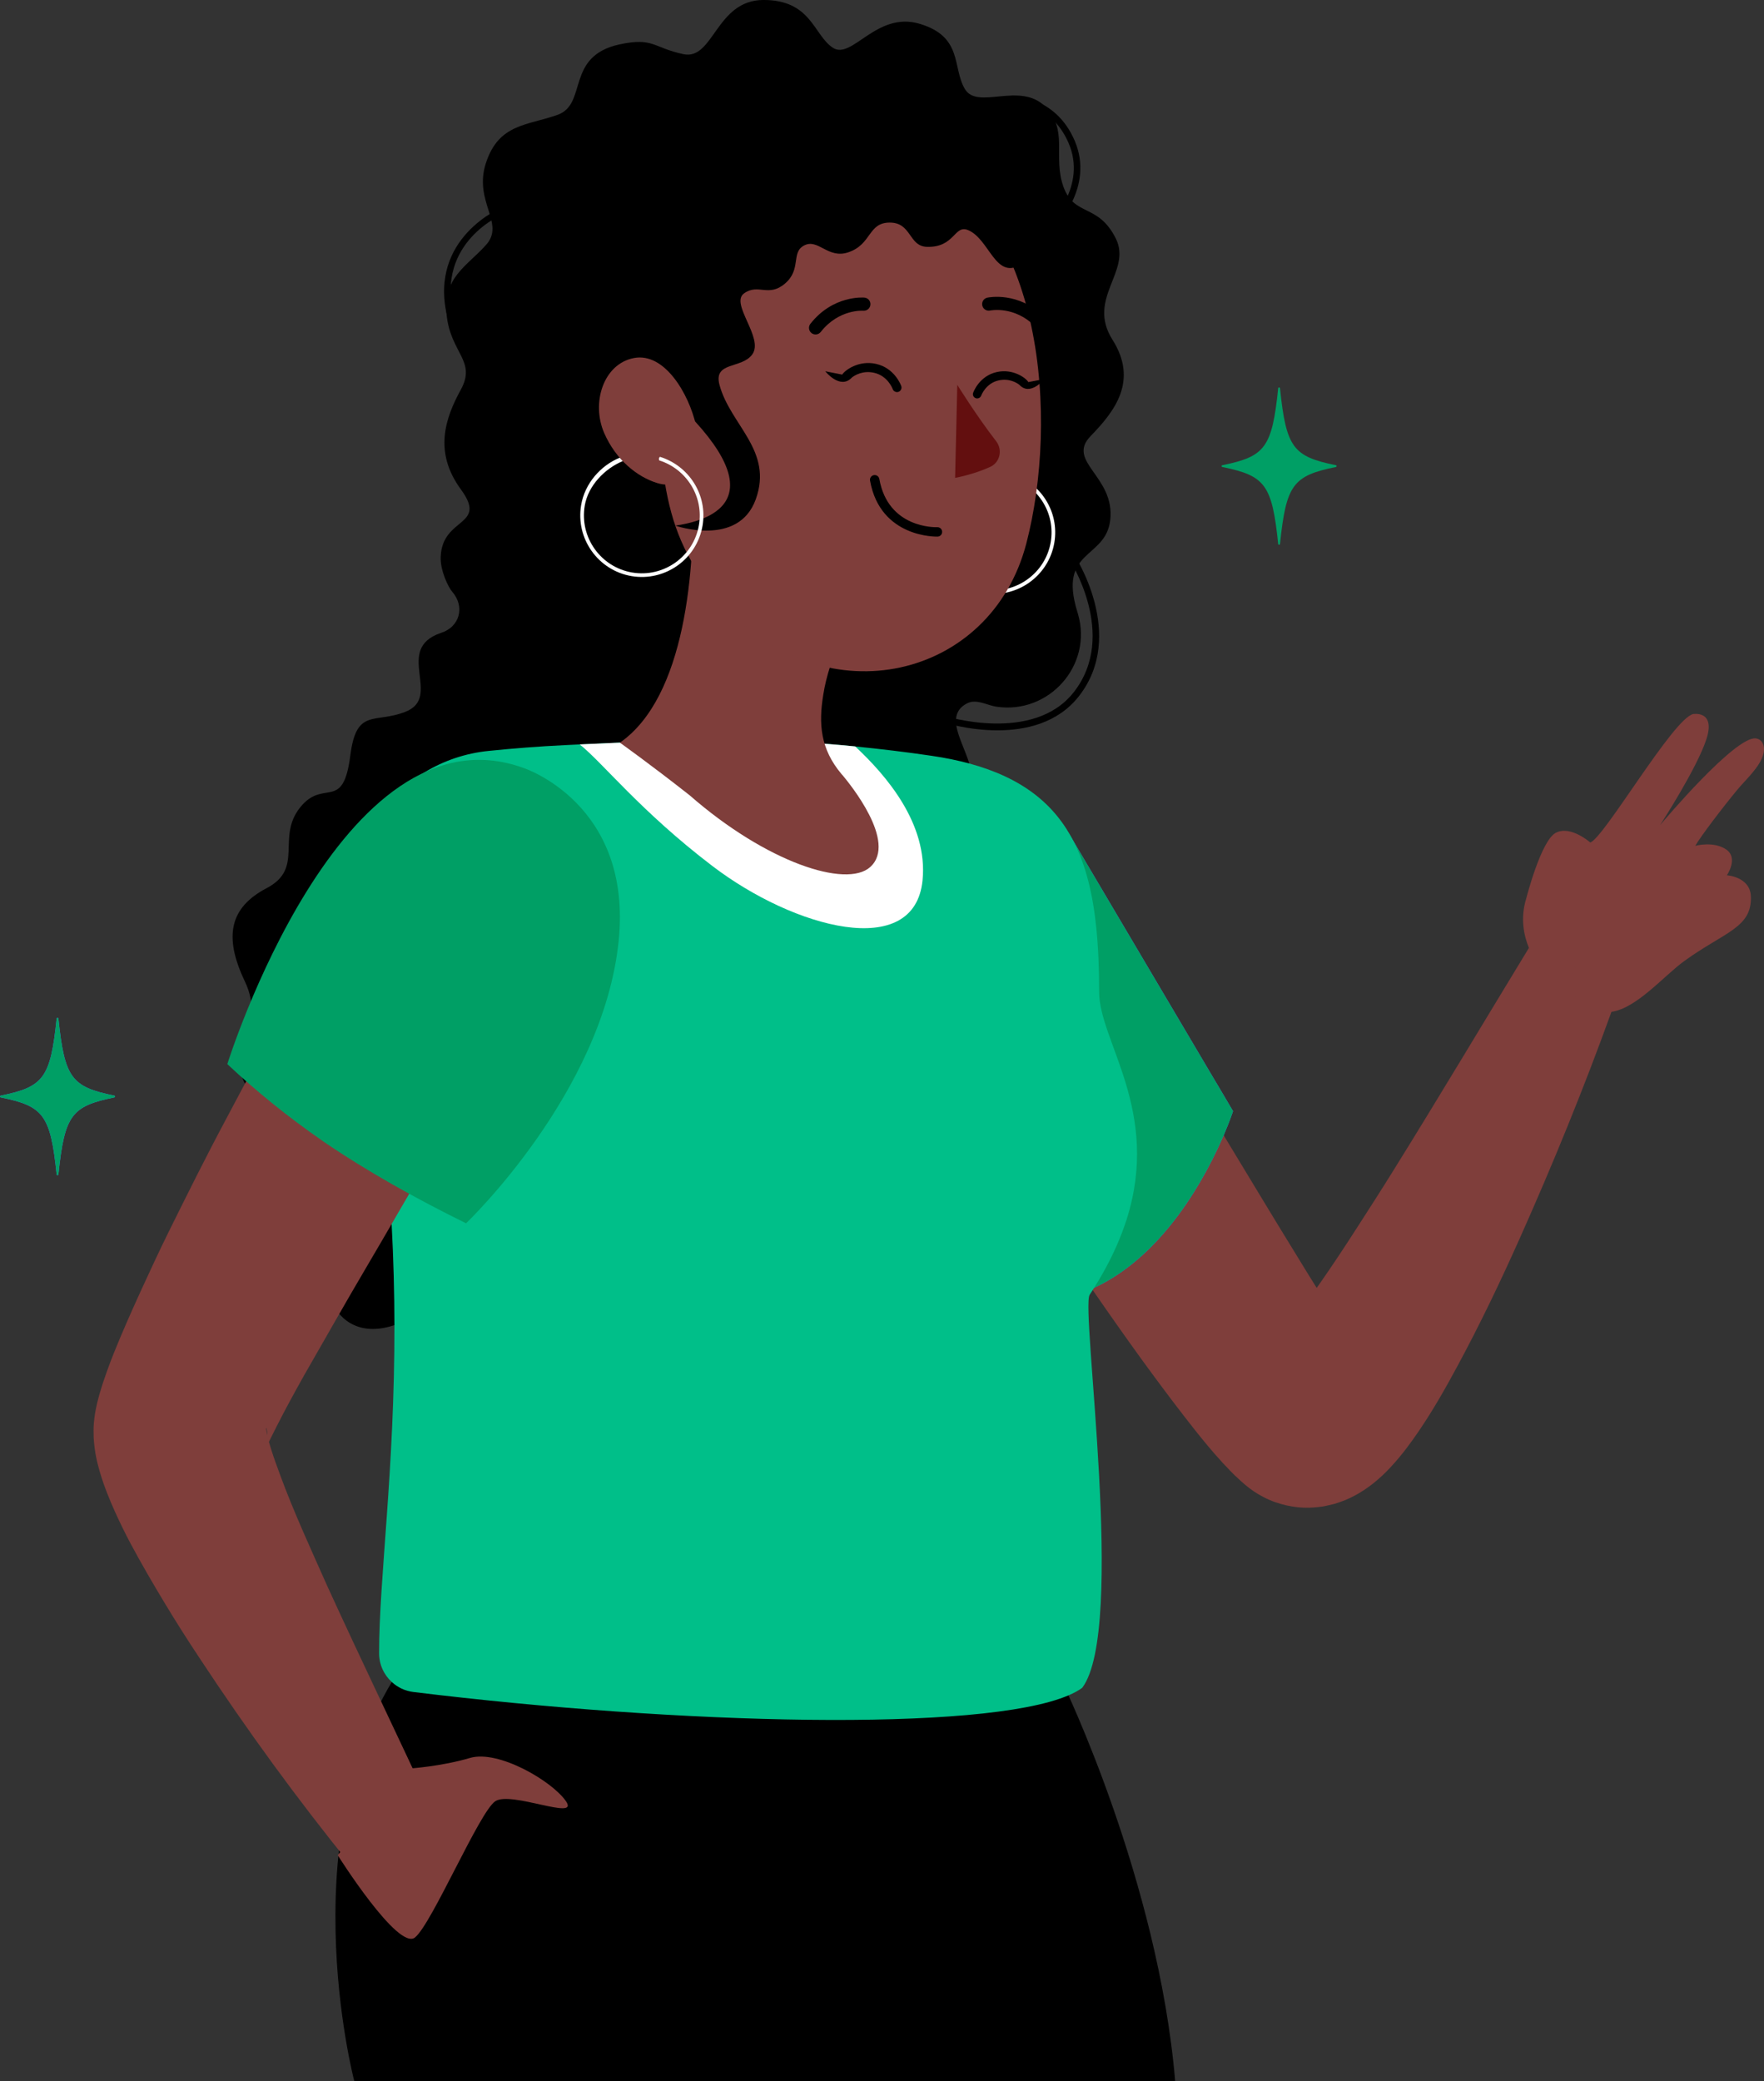 <?xml version="1.0" encoding="UTF-8"?>
<svg id="Layer_1" data-name="Layer 1" xmlns="http://www.w3.org/2000/svg" viewBox="0 0 277.7 327.582">
  <rect x="0" y="0" width="277.7" height="327.582" fill="#333333" stroke="none"/>
  <defs>
    <style>
      .cls-1 {
        fill: #fff;
      }

      .cls-2 {
        opacity: .2;
      }

      .cls-2, .cls-3 {
        fill: none;
      }

      .cls-4 {
        fill: #407bff;
      }

      .cls-5 {
        fill: #7f3e3b;
      }

      .cls-6 {
        fill: #630f0f;
      }

      .cls-7 {
        fill: #00bf89;
      }

      .cls-8 {
        fill: #009f65;
      }
    </style>
  </defs>
  <g id="Background_complete" data-name="Background complete">
    <path class="cls-5" d="m139.613,122.851l.01.01v-.01h-.01Z"/>
  </g>
  <g id="Sparkles">
    <path class="cls-8" d="m192.422,73.512c6.757,1.372,7.83,2.773,8.799,12.116.018.171.267.171.285,0,.969-9.343,2.042-10.744,8.799-12.116.154-.031.154-.25,0-.281-6.757-1.372-7.83-2.773-8.799-12.116-.018-.171-.267-.171-.285,0-.969,9.343-2.042,10.744-8.799,12.116-.154.031-.154.25,0,.281Z"/>
    <g>
      <path class="cls-4" d="m.115,172.747c6.757,1.372,7.83,2.773,8.799,12.116.018.171.267.171.285,0,.969-9.343,2.042-10.744,8.799-12.116.154-.031.154-.25,0-.281-6.757-1.372-7.83-2.773-8.799-12.116-.018-.171-.267-.171-.285,0-.969,9.343-2.042,10.744-8.799,12.116-.154.031-.154.25,0,.281Z"/>
      <path class="cls-8" d="m.115,172.747c6.757,1.372,7.83,2.773,8.799,12.116.018.171.267.171.285,0,.969-9.343,2.042-10.744,8.799-12.116.154-.031.154-.25,0-.281-6.757-1.372-7.83-2.773-8.799-12.116-.018-.171-.267-.171-.285,0-.969,9.343-2.042,10.744-8.799,12.116-.154.031-.154.25,0,.281Z"/>
    </g>
  </g>
  <g id="Character">
    <g>
      <g>
        <path class="cls-5" d="m240.693,149.211c.79,1.93,1.8,3.1,1.8,3.1,0,0,3.06,3.3,7.96,6.32,1.05.65,2.13.82,3.23.65,4.02-.59,8.23-5.66,11.49-8.02,6.33-4.58,10.67-5.21,10.46-10.19-.13-3.07-3.78-3.29-3.78-3.29,0,0,1.87-2.7-.1-4.06s-4.87-.58-4.87-.58c.86-1.5,4.21-5.91,6.58-8.78,1.35-1.64,3.6-3.6,4.13-5.65.37-1.42-.26-2.4-1.23-2.48-3.28-.24-14.34,12.84-15.02,13.65.42-.65,5.76-8.93,7.26-13.43,1.57-4.68-2.05-4.05-2.05-4.05-3.17.71-13.98,19.43-16.2,20.22,0,0-3.11-2.76-5.44-1.52-2.33,1.23-4.64,10.32-4.64,10.32-.96,3.09-.39,5.83.42,7.79v0Z"/>
        <g class="cls-2">
          <path class="cls-3" d="m243.533,136.44c.215-.154.513-.106.666.107,2.206,3.044,5.304,5.524,7.885,6.312.308.087.605.153.873.191.699.102,1.255.013,1.609-.257.277-.211.445-.548.5-.997.068-.604-.029-1.267-.296-1.989-.106-.327-.266-.652-.393-.901-1.276-2.514-3.858-4.68-3.885-4.701-.202-.169-.23-.469-.061-.672.169-.201.471-.226.672-.062.109.091,2.629,2.207,4.021,4.811,2.405-3.037,4.701-4.541,4.746-4.566.235-.132.516-.073.672.149.132.235.072.516-.149.672-.045.025-2.4,1.576-4.828,4.684.036.092.077.181.107.275.313.844.429,1.655.342,2.413-.086.717-.379,1.27-.867,1.643-.563.43-1.367.584-2.324.444-.042-.006-.096-.023-.139-.03-1.184,2.527-2.072,5.568-2.251,9.132-.012.254-.226.452-.485.458l-.11-.031c-.202-.057-.363-.261-.343-.473.194-3.624,1.078-6.711,2.264-9.297-2.805-.878-5.991-3.417-8.331-6.647-.155-.213-.107-.511.107-.665v-0Z"/>
          <path class="cls-3" d="m265.657,133.285c.207-.164.507-.126.67.079.163.208.127.507-.079.67-1.563,1.23-5.637,4.871-5.722,6.913-.014.332.083.583.305.789,1.354,1.262,4.761-.421,5.96-1.177.206-.131.477-.083.627.107.151.191.136.464-.036.635-1.252,1.241-4.513,5.109-3.127,6.549.975,1.013,3.611.072,4.544-.377.237-.115.523-.014.637.223.114.237.014.523-.223.637-.331.16-2.797,1.301-4.577.8-.402-.113-.769-.31-1.069-.621-1.495-1.555.072-4.214,1.492-6.023-1.59.633-3.647,1.089-4.878-.056-.422-.394-.633-.922-.608-1.527.118-2.845,5.474-7.141,6.085-7.622v0Z"/>
          <path class="cls-3" d="m262.609,132.727c-.105.048-.22.053-.324.024-.131-.037-.245-.129-.305-.262-.01-.021-.99-2.118-3.792-3.288-.243-.101-.357-.38-.256-.624.102-.243.391-.366.624-.256,3.168,1.322,4.25,3.677,4.294,3.777.107.24.001.52-.24.629Z"/>
        </g>
      </g>
      <path class="cls-5" d="m172.023,203.071c2.51,3.64,5.06,7.27,7.68,10.89,2.18,2.99,4.38,5.96,6.72,8.98,1.18,1.52,2.36,3.03,3.69,4.62l1.02,1.2,1.13,1.26.28.32.35.36.69.73.35.36.18.18.25.25,1.07.99.55.48c.87.74,1.82,1.41,2.99,2,2.25,1.18,4.99,1.71,7.08,1.64.55-.01.98-.05,1.47-.1l.71-.09.6-.12c.39-.08.82-.18,1.16-.27.32-.1.64-.2.96-.31.34-.12.59-.22.85-.32l.76-.34c.41-.2.87-.44,1.22-.64,1.44-.84,2.34-1.57,3.11-2.23.76-.65,1.34-1.23,1.87-1.79,1.05-1.12,1.85-2.1,2.58-3.05s1.37-1.86,1.98-2.75c2.41-3.54,4.29-6.91,6.11-10.27,3.62-6.71,6.79-13.35,9.79-20.06,5.27-11.8,10.09-23.62,14.46-35.71-1.1.17-1.254-3.527-2.304-4.177-4.9-3.02-6.848-7.243-6.848-7.243,0,0-3.049,3.28-3.839,1.35-7.15,11.74-14.23,23.62-21.42,35.17-1.86,3-3.77,5.97-5.66,8.9-1.88,2.93-3.79,5.82-5.73,8.6-.2.28-.4.57-.6.85-1.06-1.68-2.11-3.4-3.16-5.12-3.68-5.97-7.34-12.06-11.02-18.14-.15-.26-.31-.51-.46-.77-2.72,6.33-9.3,18.88-20.4,24.02-.07.11-.15.23-.22.35Z"/>
      <path class="cls-5" d="m240.693,149.211c.79,1.93,1.8,3.1,1.8,3.1,0,0,3.06,3.3,7.96,6.32,1.05.65,2.13.82,3.23.65.59-1.64,1.17-3.29,1.75-4.94l-6.68-.308-1.175-.76-6.065-5.412c-.27.45-.55.9-.82,1.35v-0Z"/>
      <path class="cls-5" d="m144.143,159.141c2.35,4.13,4.77,8.16,7.23,12.17,1.32,2.15,2.65,4.29,3.98,6.43l5.85,9.15.69,1.05,4.48,6.79.82,1.24c.38.56.75,1.11,1.13,1.67.2.29.39.59.6.88.98,1.45,1.97,2.91,2.97,4.36.04.06.09.12.13.19.07-.12.15-.24.22-.35,11.1-5.14,17.68-17.69,20.4-24.02-.91-1.51-1.82-3.02-2.74-4.53-.21-.35-.42-.7-.64-1.05-5.46-9.04-11-18.1-16.67-27.01-.64-1.02-1.29-2.03-1.94-3.04l-2.62,1.59-10.64,6.45-3.62,2.19-9.63,5.84-0.0 0Z"/>
      <path d="m167.383,265.091s14.958,30.913,17.617,62.491H55.77s-10.711-40.719,8.569-66.813l103.045,4.321 0.0 0Z"/>
      <path d="m38.411,170.273c2.742,5.734,7.728,2.493,8.227,8.476.499,5.983-1.994,6.482,2.244,10.471,4.238,3.989,5.485,5.983,3.241,10.72-2.244,4.737,3.989,16.454,18.698,2.992,14.709-13.462,35.9-5.485,65.696-16.454,29.796-10.969,11.089-58.835,15.237-62.076,4.158-3.241-4.896-10.969.528-13.702,1.426-.718,3.101.309,4.547.538,8.327,1.266,15.247-6.542,12.864-14.619-.03-.1-.06-.199-.09-.299-3.071-9.942,4.457-8.237,5.176-14.46.788-6.891-7.01-9.174-3.081-13.223,3.769-3.879,7.539-8.676,3.43-15.168-4.109-6.502,3.081-10.73.548-15.886-2.782-5.634-6.562-3.42-8.267-8.197-1.705-4.777.848-8.885-2.872-12.615-3.969-3.989-10.67.628-12.655-2.782-1.994-3.42-.259-8.197-7.1-10.241-6.841-2.044-10.67,5.804-13.702,3.749-3.031-2.044-3.361-7.499-10.88-7.499-7.509,0-7.848,9.553-12.625,8.526-4.787-1.027-4.712-2.672-9.988-1.546-8.636,1.835-5.03,9.394-9.807,11.099-4.777,1.705-9.214,1.366-11.258,7.509-2.054,6.143,3.071,9.553,0,12.964-3.071,3.42-6.831,5.097-6.203,11.07.628,5.963,4.707,7.189,2.234,11.706-2.473,4.507-4.308,9.832,0,15.706,4.308,5.883-2.926,4.277-3.176,10.61-.088,2.231,1.252,4.872,1.801,5.491,2.074,2.363,1.201,5.592-1.801,6.509-7.479,2.573.415,10.089-5.583,12.417-4.842,1.879-7.684-.646-8.64,6.833-1.159,9.075-4.197,3.513-7.936,8.249s.714,9.54-5.243,12.668c-5.734,3.01-6.847,7.5-3.431,14.667,3.41,7.152-2.877,10.061-.135,15.795l-0.0 0Z"/>
      <path class="cls-1" d="m159.267,74.577c-.219.23-.167.403-.096.568,4.261,1.352,7.012,5.646,6.244,10.177-.84,4.957-5.556,8.307-10.513,7.467-4.957-.84-8.306-5.557-7.466-10.514.542-3.2,3.19-5.856,5.984-7.022-.152-.156-.278-.318-.482-.531-2.995,1.23-5.49,4.036-6.07,7.456-.893,5.271,2.667,10.285,7.938,11.178,5.27.893,10.283-2.667,11.177-7.938.821-4.845-2.141-9.431-6.715-10.841h0Z"/>
      <path d="m70.385,49.741l1-.237c-2.709-11.435,7.592-15.726,8.032-15.903l-.383-.954c-.116.047-11.565,4.786-8.649,17.093Z"/>
      <path d="m157.031,114.964c4.387,0,9.465-1.107,12.803-5.355,7.573-9.638-.664-22.182-.748-22.307l-.854.572c.08.119,7.903,12.053.794,21.1-6.378,8.118-20.251,3.75-20.391,3.706l-.317.978c.305.099,4.133,1.306,8.713,1.306h0Z"/>
      <path d="m165.979,35.774c.065-.061,6.419-6.199,3.18-13.683-3.06-7.068-9.779-7.015-9.839-7.009l.02,1.028c.231-.001,6.1-.024,8.876,6.389,2.949,6.816-2.884,12.472-2.943,12.528l.707.746Z"/>
      <path class="cls-4" d="m154.173,156.801l7.72,31.14,4.15,16.72c2.07-.35,4.02-.97,5.85-1.78.12-.05.23-.11.35-.16,11.1-5.14,17.68-17.69,20.4-24.02.99-2.31,1.47-3.79,1.47-3.79l-2.63-4.46v-.01l-.08-.11-22.34-37.79-.6-1.01-11.07,19.58-3.22,5.69h-0Z"/>
      <path class="cls-8" d="m166.043,204.661c2.07-.35,4.02-.97,5.85-1.78.12-.05.23-.11.35-.16,11.1-5.14,17.68-17.69,20.4-24.02.99-2.31,1.47-3.79,1.47-3.79l-2.63-4.46v-.01l-.08-.11-22.34-37.79-.6-1.01-.43,13.13-1.66,50.07-.33,9.93-0.0 0Z"/>
      <g class="cls-2">
        <path class="cls-3" d="m168.398,198.647c13.283-2.756,22.72-27.233,23.115-28.273l-.935-.355c-.095.25-9.637,25.005-22.384,27.65l.203.979 0-0Z"/>
      </g>
      <path class="cls-7" d="m61.653,192.681c.3,5.59.43,10.88.44,15.9.04,22.87-2.43,40.02-2.41,51.66,0,1.79.76,3.41,2,4.53.91.84,2.08,1.41,3.39,1.57,41.74,5.12,89.5,6.37,103.13.53.87-.37,1.59-.76,2.17-1.19,6.95-9.29-.29-59.64,1.17-61.87.16-.25.32-.49.48-.74.07-.12.15-.24.22-.35,1.91-3.04,3.33-5.91,4.37-8.63.27-.72.52-1.43.75-2.13,5.42-17.11-4.33-28.05-4.33-35.82,0-3.59-.13-6.94-.44-10.03-.53-5.25-1.61-9.78-3.53-13.57-3.01-5.95-8.11-10.09-16.48-12.36-1.82-.49-3.8-.9-5.94-1.21-3.92-.58-8.01-1.07-12.01-1.47-.73-.07-1.46-.14-2.18-.21-.88-.08-1.76-.15-2.63-.22h-.01c-.14-.01-.27-.02-.4-.03-1.02-.07-2.04-.14-3.05-.2-.32-.02-.64-.03-.96-.05-.95-.05-1.9-.09-2.85-.13-.96-.03-1.91-.06-2.86-.09-4.82-.11-9.67-.07-14.7.07-1.02.03-2.05.06-3.08.1-1.42.04-2.86.1-4.31.16h-.01c-1.2.05-2.41.1-3.64.16-.89.04-1.78.08-2.69.12-.76.04-1.53.07-2.3.11-4.15.2-8.19.52-12.02.91-3.72.37-7.15,1.57-10.12,3.38-6.91,4.18-11.41,11.68-11.65,19.96-.06,1.87.1,3.78.5,5.7,1.81,8.64,3.15,16.84,4.11,24.6v.01c.07.46.12.92.17,1.37.54,4.45.96,8.75,1.28,12.9,0,.03,0,.05.01.08.16,2.2.3,4.36.41,6.47.007.007.007.01,0,.01l0.0 0Z"/>
      <g class="cls-2">
        <path class="cls-3" d="m73.979,267.066l1.006-.211c-6.839-32.675,2.734-94.017,2.832-94.634l-1.016-.161c-.097.617-9.699,62.145-2.822,95.005l-0-0Z"/>
      </g>
      <path class="cls-5" d="m64.548,278.38s4.943-.326,9.43-1.655c4.487-1.33,12.964,3.656,15.124,6.814,2.161,3.158-8.642-1.662-11.135,0s-9.972,19.279-12.631,21.44c-2.659,2.161-12.176-12.957-12.176-12.957l11.388-13.642 0-0Z"/>
      <path class="cls-1" d="m91.263,117.182c3.59,2.842,9.544,10.5,20.907,19.156,12.844,9.785,31.816,14.941,33.063,2.227.877-8.905-5.735-16.527-10.601-21.064-.728-.07-1.456-.14-2.174-.209-13.492-1.226-26.097-.818-41.194-.11h0Z"/>
      <g>
        <path class="cls-5" d="m97.588,116.905s4.769,3.392,10.926,8.243c.01.01.021.01.031.021,12.126,10.613,24.701,14.676,28.443,11.319,4.368-3.919-3.343-13.252-4.34-14.454,0,0-.021-.01-.021-.021-.041-.041-.082-.082-.123-.134-.021-.021-.031-.041-.041-.051v-.01h-.01c-3.289-3.916-3.618-7.863-2.837-12.53.452-2.909,1.501-5.91,2.734-8.819l-3.741-4.379-19.591-19.766c.493,13.198-1.11,33.416-11.43,40.58h-0Z"/>
        <g class="cls-2">
          <path class="cls-3" d="m129.617,109.291c.45-2.907,1.502-5.908,2.732-8.823l-3.744-4.378-10.723,1.488s3.824,8.354,11.736,11.713Z"/>
        </g>
        <path class="cls-5" d="m103.197,53.378c.772,21.69.646,30.886,11.099,42.266,15.725,17.115,41.682,11.379,47.281-10.114,5.038-19.347,2.929-51.566-17.649-60.693-20.274-8.994-41.503,6.851-40.731,28.541h0Z"/>
        <path d="m153.606,62.676c.072.031.154.041.226.041.278,0,.534-.164.637-.442,0-.021.709-1.943,2.744-2.395,1.655-.37,2.837.37,3.248.678,1.737,1.901,3.947-.894,3.947-.894l-2.518.483c-.339-.607-2.385-2.159-4.964-1.583-2.755.606-3.69,3.155-3.721,3.258-.134.349.051.73.401.853Z"/>
        <path d="m129.916,58.441s2.364,2.991,4.214.966c.442-.339,1.706-1.12,3.464-.73,2.179.483,2.929,2.539,2.94,2.559.103.298.38.483.678.483.072,0,.154-.01.236-.041.37-.134.565-.545.432-.915-.041-.113-1.028-2.827-3.968-3.484-2.775-.627-4.964,1.059-5.324,1.686l-2.672-.524h-0Z"/>
        <path d="m147.607,84.469h0c.409-.017.727-.362.71-.771-.016-.409-.361-.728-.771-.712-.315.012-7.732.201-9.117-7.594-.071-.405-.458-.674-.861-.601-.404.072-.673.457-.601.861,1.615,9.083,10.539,8.822,10.64,8.818h-0Z"/>
        <path d="m102.075,59.431c-2.971-2.493-3.838-12.078-1.469-18.933,2.368-6.856,4.737-19.695,19.944-22.188,15.207-2.493,33.719-5.679,42.346,16.011,0,0,.832,5.6-2.309,7.396-3.923,2.244-4.833-4.072-8.161-5.485-2.222-.943-2.067,2.742-6.485,2.625-2.918-.077-2.4-3.821-5.868-3.821s-2.797,3.425-6.543,4.686c-3.208,1.08-4.726-2.244-6.948-1.08-2.097,1.098-.374,3.74-2.992,5.983-2.618,2.244-4.217-.062-6.461,1.558-2.244,1.621,3.155,6.995,1.309,9.59-1.656,2.328-6.165,1.087-5.173,4.807,1.69,6.335,8.499,10.318,5.709,18.026-2.745,7.583-12.662,4.135-12.662,4.135,8.9-1.308,15.452-6.79-4.236-23.311h0Z"/>
        <path class="cls-6" d="m150.703,60.578s2.925,4.748,6.123,8.885c1.04,1.345.608,3.322-.942,4.032-2.66,1.22-5.526,1.731-5.526,1.731,0,0,.345-14.648.345-14.648Z"/>
        <path class="cls-5" d="m95.126,68.187c1.836,4.193,5.164,6.88,8.343,7.853,4.78,1.462,7.302-3.757,6.082-9.149-1.099-4.852-4.909-11.461-9.76-10.531-4.781.914-6.763,7.034-4.666,11.828h0Z"/>
        <path class="cls-1" d="m103.883,71.907c-.219.23-.167.403-.096.568,4.261,1.352,7.012,5.646,6.244,10.177-.84,4.957-5.556,8.307-10.513,7.467-4.957-.84-8.306-5.557-7.466-10.514.542-3.2,3.19-5.856,5.985-7.022-.152-.156-.279-.318-.482-.531-2.995,1.23-5.49,4.036-6.07,7.456-.893,5.271,2.667,10.285,7.938,11.178,5.269.893,10.283-2.667,11.177-7.938.821-4.845-2.141-9.431-6.715-10.841h-0Z"/>
        <path d="m128.491,52.644c.272-.025.536-.16.717-.391,2.855-3.634,6.653-3.345,6.697-3.342.563.046,1.072-.371,1.123-.941.051-.571-.371-1.071-.941-1.123-.199-.017-4.969-.385-8.51,4.127-.351.45-.273,1.1.176,1.455.219.169.482.239.738.215h0Z"/>
        <path d="m163.694,51.643c.257-.008.511-.109.708-.308.401-.407.395-1.063-.01-1.466-4.081-4.021-8.765-3.056-8.964-3.014-.56.123-.914.674-.791,1.234.121.558.672.912,1.229.793.184-.04,3.827-.735,7.07,2.463.21.206.486.307.758.298h0Z"/>
      </g>
      <g>
        <path class="cls-5" d="m55.498,140.998c-7.048,11.462-13.538,23.101-19.817,34.988-3.171,5.921-6.168,11.95-9.181,18.03-1.505,3.044-2.931,6.144-4.375,9.283-1.436,3.16-2.848,6.323-4.249,9.803-.353.883-.688,1.774-1.039,2.753-.348.972-.698,1.983-1.083,3.288l-.142.487-.155.582-.15.59-.169.762-.08.39-.094.525c-.08.504-.143,1.012-.187,1.521-.053.571-.043.844-.05,1.244-.001.373.005.749.02,1.118.171,2.521.58,3.925.944,5.252.379,1.303.773,2.406,1.171,3.417.398,1.031.803,1.957,1.21,2.873.82,1.811,1.638,3.486,2.502,5.102,1.722,3.221,3.491,6.248,5.286,9.225,1.787,2.974,3.629,5.869,5.518,8.715,7.509,11.406,15.4,22.243,23.957,32.797l12.975-8.199c-5.542-11.983-11.332-23.952-16.742-35.781-2.639-5.927-5.353-11.829-7.442-17.509-.515-1.407-1.026-2.78-1.423-4.061-.195-.632-.385-1.259-.517-1.803-.146-.558-.237-1.046-.267-1.354-.044-.282.033-.516.133.342.016.162.025.33.026.495 0.0.192-.006.257-.021.622-.018.302-.054.605-.109.903-.039.199-.033.189-.035.22l-.009.086-.025.156.023-.009c.008-.006.009-0.0.019-.016l.054-.105.662-1.38.92-1.83c1.307-2.59,2.839-5.388,4.395-8.162l4.816-8.411c3.22-5.66,6.603-11.293,9.883-16.994,6.634-11.351,13.31-22.809,19.621-34.331l-26.773-15.628v0Z"/>
        <path class="cls-8" d="m35.786,167.502c4.597,4.325,9.551,8.315,14.849,11.99.084.063.178.126.262.189,6.974,4.754,14.546,8.975,22.473,12.88,0,0,21.583-20.536,24.023-44.443,2.21-21.656-14.996-27.238-14.996-27.238-28.798-10.409-46.611,46.621-46.611,46.621Z"/>
        <g class="cls-2">
          <path class="cls-3" d="m79.958,185.166l.455-.937c-11.081-5.449-28.817-17.048-39.862-27.81l-.719.75c11.121,10.837,28.975,22.513,40.127,27.997h0Z"/>
        </g>
      </g>
    </g>
  </g>
</svg>